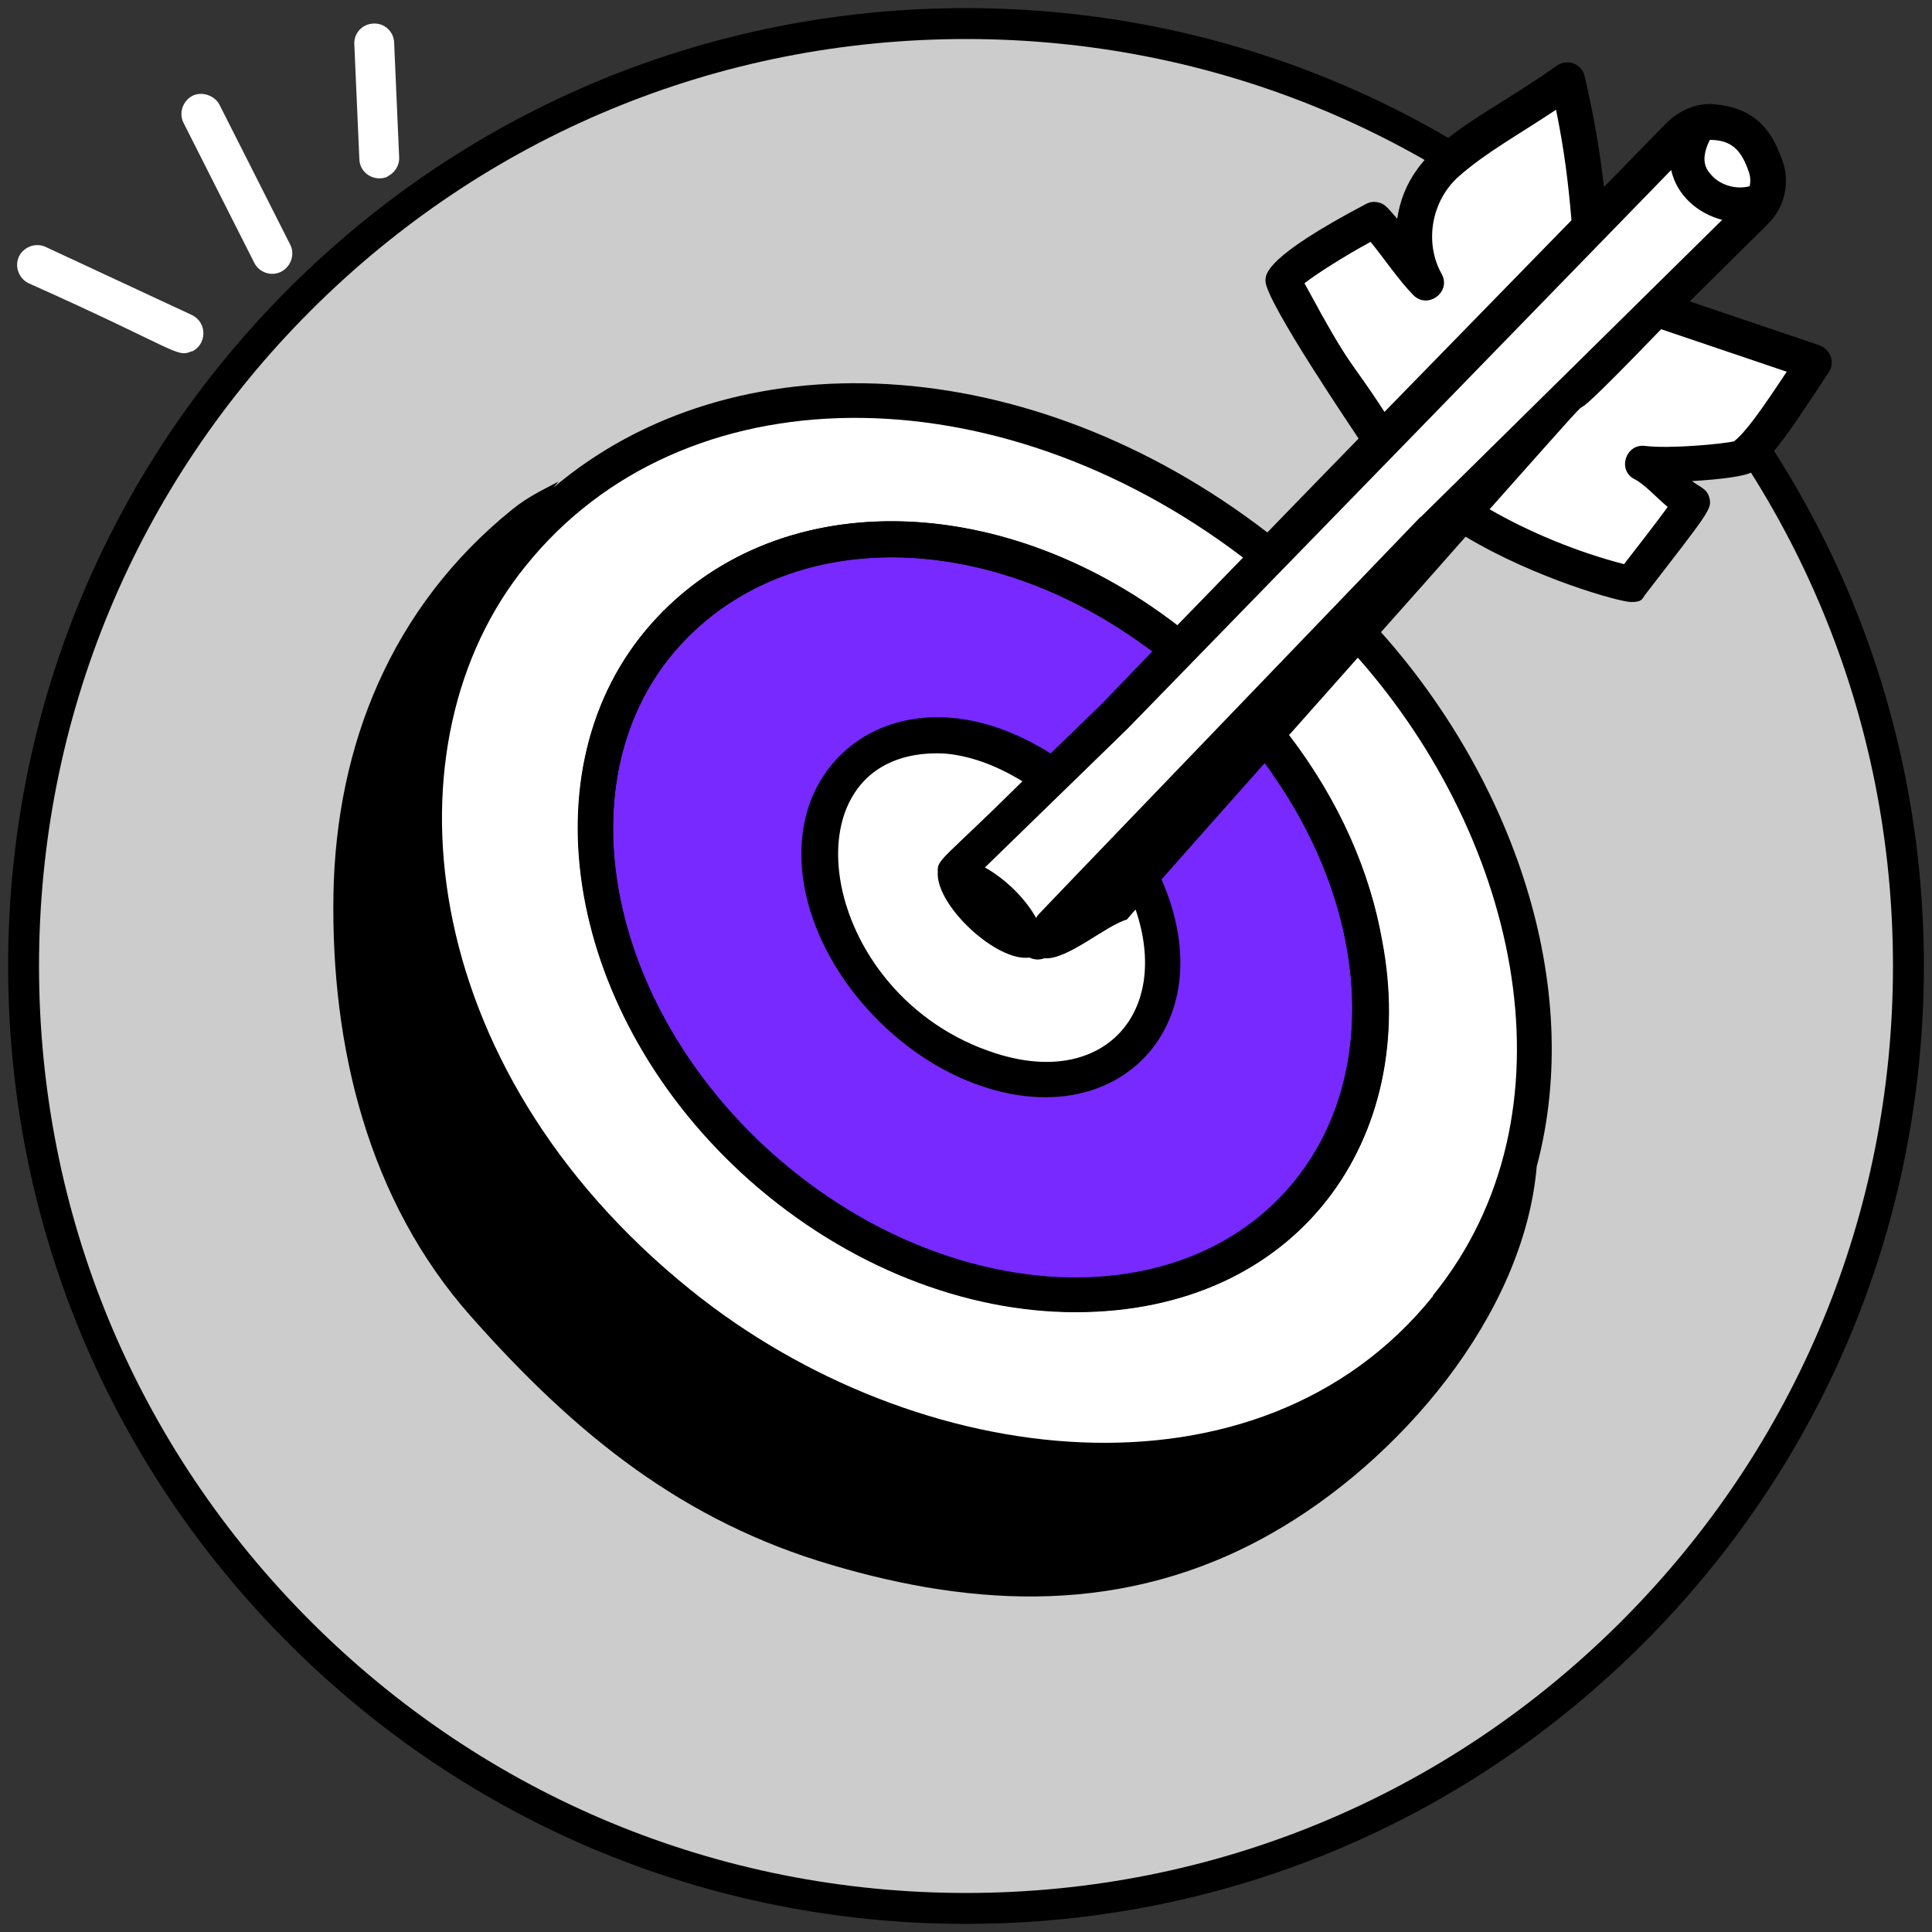 <?xml version="1.0" encoding="UTF-8"?> <svg xmlns="http://www.w3.org/2000/svg" id="Layer_1" data-name="Layer 1" version="1.1" viewBox="0 0 500 500"><rect x="0" y="0" width="500" height="500" fill="#333333" stroke="none"/><defs><style> .cls-1 { fill: #7729ff; } .cls-1, .cls-2, .cls-3, .cls-4 { stroke-width: 0px; } .cls-2 { fill: #000; } .cls-3 { fill: #ccc; } .cls-4 { fill: #fff; } </style></defs><g id="bkg"><g><circle class="cls-3" cx="250" cy="250" r="243.9"></circle><path class="cls-2" d="M250,497.9c-66.2,0-128.5-25.8-175.3-72.6C27.9,378.5,2.1,316.2,2.1,250S27.9,121.5,74.7,74.7C121.5,27.9,183.8,2.1,250,2.1s128.5,25.8,175.3,72.6c46.8,46.8,72.6,109.1,72.6,175.3s-25.8,128.5-72.6,175.3-109.1,72.6-175.3,72.6ZM250,10.1c-64.1,0-124.3,25-169.6,70.3S10.1,185.9,10.1,250s25,124.3,70.3,169.6c45.3,45.3,105.6,70.3,169.6,70.3s124.3-25,169.6-70.3c45.3-45.3,70.3-105.6,70.3-169.6s-25-124.3-70.3-169.6C374.3,35,314.1,10.1,250,10.1Z"></path></g></g><g id="bullseye"><path class="cls-4" d="M328.9,146.1l-10.4-11-55.1-26.8-31.4-5.2-27,1s-22,6-34,10-24,14-24,14l-24,25-17,66v34.9l43.6,81.9,76.4,45.3,56,7,56.7-14.5,33.8-23.7,16.5-28.8,8-34v-33.1l-9-28.9-10-26-28-38.4,26.2-25.5,30.5,11,15.3,4.9,14-19-10-13,21,1.4,11-10.4,11-15-38-15,22-21.8s9.5-10.1,6.7-14.1-9.7-12-9.7-12l-12,2-26,22-4-32-18,7-17.9,15.1-5.1,11.9v12l-11-12-23,12,24,43-28.1,33.1h0Z"></path><path class="cls-1" d="M345.6,214.6l-18.6-23.6-4.4-4.4c-.8,3.6-2.9,7-6.3,8.9-10.8,6.1-18.6,17-26.9,26.8,0,0,0,0-.1.1l4.6,4.5,7,15-2,22-15,12-23,3-19-9-19-17-8-20-2-21s9-11,11.7-17c2.7-6,20.3-5,20.3-5l16.1,5,9,8.7c.1-.1.2-.3.3-.4,9.8-11.6,18.8-23.5,32.3-31,1.3-.7,2.7-1.2,4.1-1.5l-7-7-30.4-17.6s-27.9-6.5-29.6-5.3-22.8,0-22.8,0l-15.9,2.6-22,14.6-16,19-8.8,29,6.8,44,11.4,24.8,18.5,19.2,24,23,33.4,13.6,28.6,4.4,18-2,18-4,17-13,17-22,7.1-19.2v-25.9l-8.5-34.2h0Z"></path><g><path class="cls-2" d="M471,89.4l-33.7-11.4,20.2-20c4.4-4.3,5.9-10.9,3.7-16.7-2.5-6.8-6.2-13.2-17.3-14.3-4.5-.5-9.1,1.4-12.5,4.7l-16.3,16.7c-1-8.8-2.4-17.5-5-28.7-.7-3.2-4.5-4.6-7.2-2.7-20,14.3-38.4,20.2-41.3,39.6-.9-1-1.7-2-2.6-2.9-1.4-1.5-3.7-1.9-5.5-.9-26,13.7-26,18.1-26,19.9,0,5.3,23.5,39.8,24.1,40.8-.6.6-25.2,25.9-23.6,24.3-61.6-47.4-138.3-51.1-184.9-11.5.6-.6,1-1.2,1.5-1.7-3.3,1.8-7.7,3.7-12.1,7.3-31.3,25.3-45.5,61.1-46.2,99.4-.7,39.8,9.1,79.5,35.5,109.3,27.5,31.1,55.3,53.2,93.4,64.4,36.9,10.9,75.9,13.3,113.6-8,33.2-18.7,65.6-56.5,68.9-95.1,12.6-47.3-6.6-100.5-40.3-138.3,7.3-8.2,14.6-16.4,21.9-24.7,18,10.8,39.9,16.9,42.8,16.9s2.8-.7,3.6-1.8c16.6-21.5,17.4-22.3,16.7-25.1-.6-2.5-2.5-2.8-4.5-4.4,6.9-.4,13.9-1.2,15.6-2.4,4.7-3.1,9.6-10.2,19.8-25.8,1.7-2.5.4-5.9-2.4-6.9h.1c0,.1,0,.1,0,.1ZM442.5,36.2c6,0,8.3,3.1,10.1,8.3.4,1.2.5,2.5.2,3.7-3.5.9-7.5-.2-9.9-2.9-1.7-1.8-2.8-4.2-.4-9.1ZM337.6,73.3c3.1-2.4,10.1-6.9,17.1-10.7,3.6,4.4,7.2,9.8,11,13.7,3.7,3.9,10-.7,7.4-5.4-4.6-8.2-2.6-19.1,4.5-25.3,6.9-6.1,15.5-10.8,25.1-17.2,2.2,10.7,3.2,19.3,4,28.6l-48.4,49.6c-9.5-14.7-8-9.8-20.7-33.3h0ZM370.8,335.5c-44.9,55.7-133.5,45.6-192.1-1.7-71.8-57.9-79.6-142-42.6-187.4,40.5-50.4,121.4-50.9,185.6-2.1l-17,17.5c-46.3-35.6-104.4-36-136-.5-33.3,37.4-21.9,102,25.3,144,25.5,22.6,56.2,34.2,84.4,34.2,57.7,0,89.1-45,79.3-96.1-3.1-17.6-10.9-35.9-24.1-53.2,0,0,.2-.2.4-.4,5.8-6.5,11.6-13.1,17.4-19.6,41.8,47.3,57.7,117.8,19.5,165h0ZM266.4,247.8c1.2.6,2.5.7,3.9.2,5.9.5,15.9-8.5,21.3-10,.8-.9,1.5-1.8,2.3-2.6,9.1,26.8-8.3,46-35.9,37.3-47.3-14.8-56.3-79.6-13.7-77.7,6.4.5,13.3,2.9,20.3,7.2-20.7,20.5-22.1,20.1-21.9,23.4-.7,8.6,15.3,23.5,23.8,22.2h0c0,0,0,0,0,0ZM208,213.8c-4.4,26,16.1,54.3,40.7,65.2,39,17.2,68.9-12.8,51.9-51.4,8.9-10.1,17.8-20.1,26.7-30.1,27.7,37.4,30.5,82.7,5.8,110.5-29.9,33.6-89.6,29.4-133.1-9.3-43.4-38.7-54.4-97.5-24.5-131.1,28.2-31.6,80.5-31,122.7,1l-13.1,13.6-13.2,12.8c-31.6-19.9-59.7-5.6-63.9,18.9h0,0ZM367.5,133.9c-71.7,74.6-92.8,96.5-98.1,102.1l-.2.2c-.1.1-.4.4-.6.7h-.1c0,.2-.2.3-.2.4h0c0,0,0,.1-.1.2h-.1c-2.6-4.7-7.5-9.8-13.2-13l36.9-35.9c29.5-30.3,121.1-124.4,140.7-144.6,1.4,6.4,6.7,11.2,13.2,12.9l-78,76.9h-.1c0,0,0,0,0,0ZM448.9,114.2c-3.1.7-16.7,2-23.2,1.2-5-.6-7.2,6.3-2.7,8.6,2.6,1.3,5.6,4.7,8.6,7.2-3.3,4.5-7.8,10.3-11.3,14.8-12-3.1-24.4-8.2-34.8-14.2,43.2-48.6,5.5-6.3,44.4-46.6l32.5,11c-6.6,10-10.7,15.7-13.5,17.9h0c0,0,0,0,0,0Z"></path><path class="cls-2" d="M335.7,193.4l-6.6,6.6c26,36.9,28.1,80.8,4,107.9-29.9,33.6-89.6,29.4-133.1-9.3-43.4-38.7-54.4-97.5-24.5-131.1,27.8-31.1,78.8-30.9,120.7-.4l6.6-6.6c-46-34.3-103-34.2-134.2.9-33.3,37.4-21.9,102,25.3,144,25.5,22.6,56.2,34.2,84.4,34.2,57.7,0,89.1-45,79.3-96.1-2.9-16.6-10-33.8-21.9-50.3h0Z"></path></g></g><g id="sparkle"><g><path class="cls-4" d="M49.6,91c4-1.8,4.1-7.6,0-9.5L11.8,63.9c-2.6-1.2-5.7,0-6.9,2.5-1.2,2.6,0,5.7,2.5,6.9,38.5,17.2,38.3,19.4,42.2,17.6h0Z"></path><path class="cls-4" d="M72.8,70.3c2.5-1.3,3.6-4.5,2.3-7l-18.3-36.2c-1.3-2.5-4.7-3.5-7-2.3-2.5,1.3-3.6,4.5-2.3,7l18.3,36.2c1.3,2.6,4.5,3.6,7,2.3Z"></path><path class="cls-4" d="M100.2,45.7c1.9-.9,3.2-2.8,3.1-5l-1.3-29.7c-.1-2.8-2.5-5.1-5.4-4.9-2.8.1-5.1,2.5-4.9,5.4l1.3,29.7c.1,3.7,4,6,7.4,4.5h0s0,0,0,0Z"></path></g></g></svg>